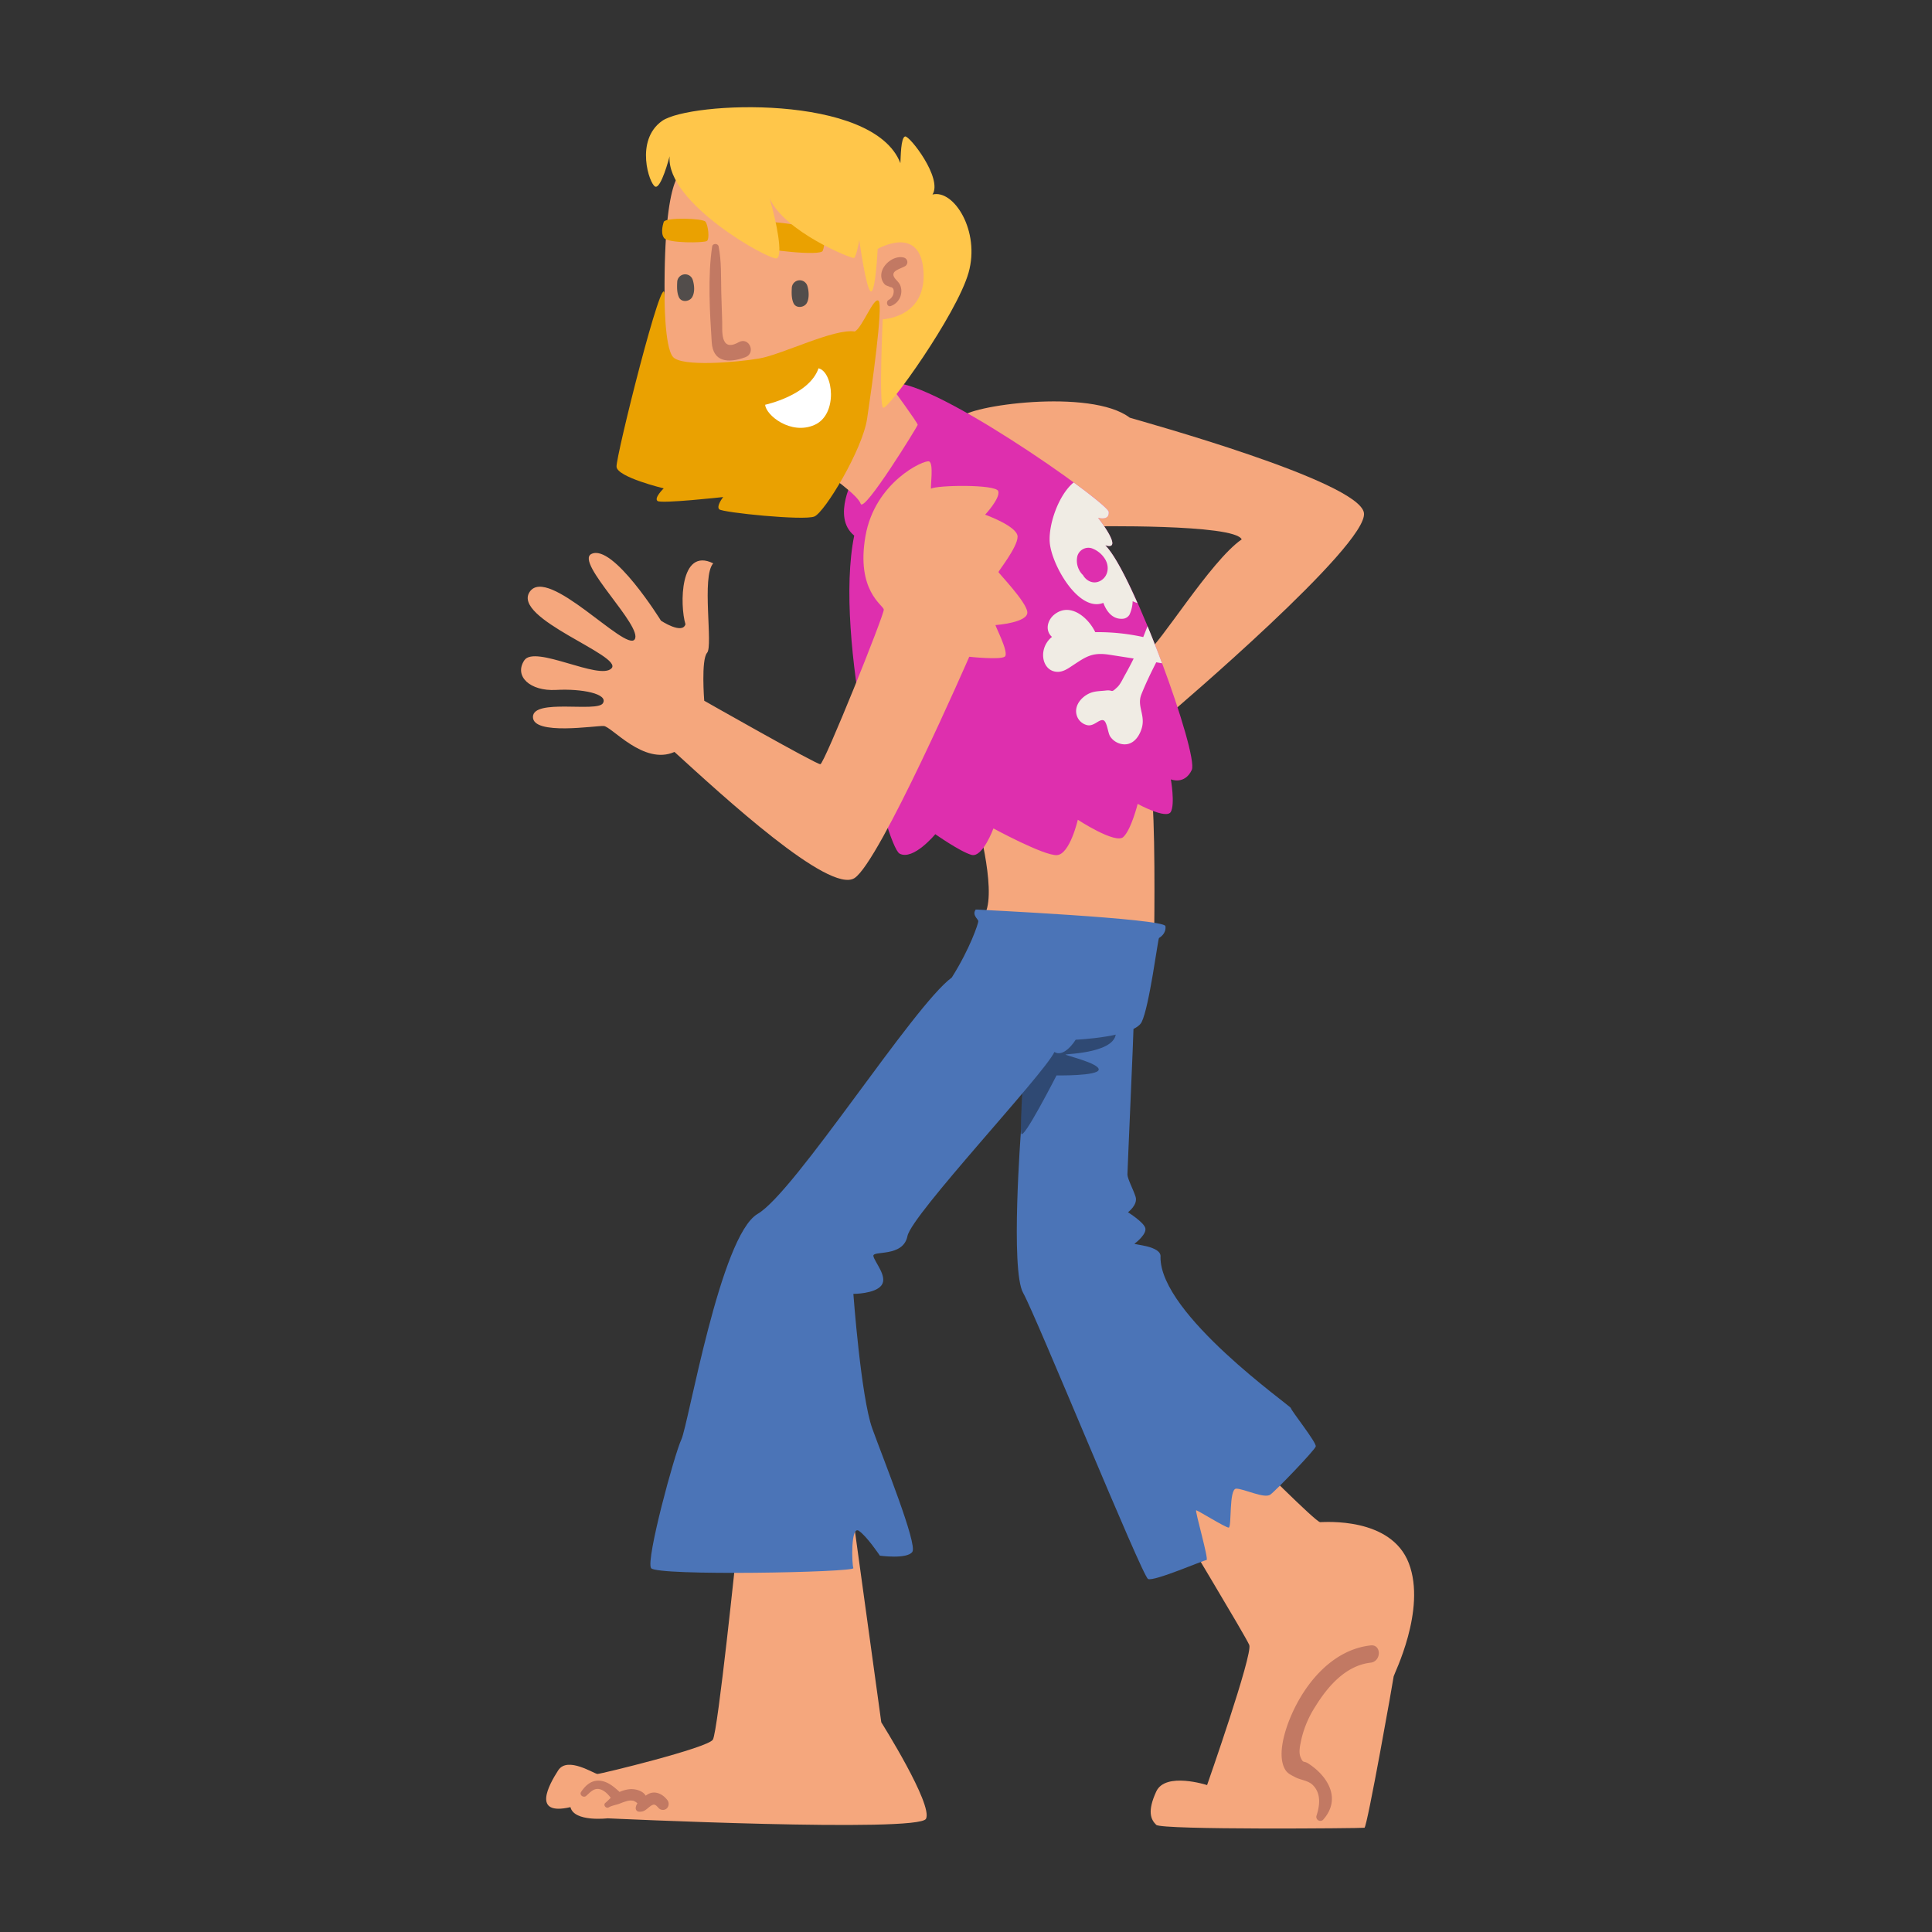 <svg xmlns="http://www.w3.org/2000/svg" width="901" height="901" fill="none" xmlns:v="https://vecta.io/nano"><rect width="100%" height="100%" fill="#333333" stroke="none"/><path d="M549.049 709.887c.13.75 31.79 53 33.55 57.26s-19.669 65.34-19.669 65.34-19.43-6.31-23.71 3-2.53 13.1 0 15.55 95.849 1.61 97.109 1.35 13.621-69.87 13.621-70.63 15.389-31 7.069-52.72-39.349-19.17-41.369-19.17-33.051-31.28-33.051-31.28-37.19 9.93-33.55 31.3zm-205.499 12.78s-8.74 84.76-11.1 88.63-52.3 16-53.81 16-14-8.41-18.33-1.68-12.45 21.36 5.72 17.15c1.68 7.07 17.32 5.22 17.32 5.22s145.13 6.83 148.49.22-20.85-45-20.85-45l-13.79-100.06c-1.51-2.06-53.65 19.52-53.65 19.52z" fill="#f5a77d"/><path d="M476.141 527.277s-5 65.06 1 75.66 55.5 132.18 58.27 133.44 26-8.83 27.25-8.83-5.55-23.21-4.8-23.21 13.62 8.07 15.14 8.07 0-18.16 3.53-18.16 13.12 4.79 15.89 2.78 20.69-20.69 21.19-22.45-11.6-16.9-11.6-17.91-61-43.64-60.8-70.38c.76-5.3-12.86-5.8-12.1-6.31s5.8-4.54 5-7.31-8.07-7.32-8.07-7.32 4.79-3.53 3.53-7.31-3.78-8.33-3.78-10.35 2.77-63.06 3-72.65-30.61-2.77-30.61-2.77l-22.04 55.01z" fill="#4b74b7"/><path d="M508.19 245.487s67.6-1.26 70.88 6.06c-14.63 10.09-38.59 49.69-44.39 52.72s11.6 28 11.6 28 92.07-78.2 89.8-93.08-104.43-42.88-109.22-44.4c-18.17-13.87-76.19-5.55-78.71 0s60.04 50.7 60.04 50.7zm-53.139 134.46s9.75 34.13 4.54 45.74c34.81 7.73 78.7 7.73 78.7 7.73s.67-56.5-1.51-64.07-81.73 10.6-81.73 10.6z" fill="#f5a77d"/><path d="M398.37 222.307s-10.76 18.73 0 27.47c-9.75 47.76 14.8 145 21.19 148.33s16.62-9.08 16.62-9.08 11.69 8.21 16.88 9.65 10.23-12.34 10.23-12.34 23.54 12.8 29.6 12.45 9.75-16.49 9.75-16.49 17.49 11.44 21.19 8.07 6.73-15.47 6.73-15.47 13.45 7.4 15.47 3.7 0-15.14 0-15.14 6.39 2.7 9.75-4.37-27.24-91.95-40.36-104.83c9.08 2.92-3.36-12.82-3.36-12.82s5.38 1.62 5-2.76-87.64-65.92-102.51-59.53-16.18 43.16-16.18 43.16z" fill="#de2fae"/><path d="M452.02 306.287s14.001 1.51 16.481 0-4.711-14.8-4.201-14.8 15.3-1.18 14.8-6.06-13.46-18.16-13.46-18.66 8.92-11.61 8.92-16.48-15.14-10.26-15.14-10.26 7.08-7.57 6.14-10.93-29-2.86-31.37-1.18c-.33-1.18 1.31-11.76-.88-12.72s-25.35 9.53-29.72 34.92 8.24 32 8.57 34.14-27.74 72-29.59 72.14-54.15-29.6-54.15-29.6-1.519-19.17 1.341-22.36-2.691-35.65 2.859-41.71c-15.64-7.73-15.64 19.51-12.95 28.42-1.51 4.88-11.419-1.68-11.419-1.68s-22.381-36.16-32.471-31.11c-7.74 3.87 24.381 34 20.181 39.86s-40.531-34.65-48.941-22.2 43.73 29.76 38.18 35.65-35.819-11.1-40.699-3.7 2.689 14.46 14.799 13.79 24.55 1.85 21.86 6.22-32.62-2.35-32.62 6.39 29.26 4 33 4.21 18.66 18.49 33 12.1c22.7 20.69 72.141 66.26 83.911 58.86s53.569-103.25 53.569-103.25zM318.66 80.097s-9.08-1.18-8.74 57.35c-4.54 45.23-1 41 25.9 39s49.77 44.4 49.77 44.4 14.47 9.92 15.81 14.12c1.68 4.21 26.4-36 26.57-36.82s-12.11-17.49-12.11-17.49 27.58-52.48 21.53-70-87.78-39.81-118.73-30.56z" fill="#f5a77d"/><path d="M309.921 137.447s-.17 24.55 4 29.09 29.1 2.52 40 .67 35-14.12 44.73-12.61c3.53-1.85 8.91-16.48 11.1-14.29s-3.2 40.52-5.38 55-19.73 43.55-24.58 45.57-42.86-1.85-44.37-3.36 1.85-5.72 1.85-5.72-28.76 3.19-30.61 1.85 2.86-5.89 2.86-5.89-21.69-5.21-22-10.09 22.11-94.47 22.4-80.22z" fill="#eaa101"/><path d="M356.84 188.757s20.51-4.37 24.89-17c6.89 1.68 9.19 21.53-1.88 26.41s-22.71-4.56-23.01-9.41z" fill="#fff"/><path d="M309.58 103.387s-1.85 5 .09 7.57 18.66 2.35 20 1.43.59-7.4-.67-9-18.07-2.1-19.42 0zm43.05.93s-2.18 8.66.93 10.51 29 4.63 30.1 2.18 1.001-7.48.341-9.08-30.361-6.47-31.371-3.61z" fill="#eaa101"/><path d="M409.311 116.087s-1 20.64-3.2 19.82-5.38-24-5.38-24-1.35 8.07-2.52 8.4-32.29-12.1-39.35-27.91c3.36 11.26 6.39 26.9 3.36 28.08s-51.63-25.56-49.95-47.59c-.17.67-4 15.3-6.72 14.13s-9.59-21.53 3.19-30.61 98.55-13 111.16 19.68c.17-2.7.17-11.94 2.19-12.45s17.65 19.51 12.78 27.08c9.92-2.53 22.36 17 16.81 36.49s-37.83 64.58-39.85 62.89-.17-41.2-.17-41.2 20.52-.67 19-22.53-21.35-10.28-21.35-10.28z" fill="#ffc64a"/><path d="M344.481 159.597c-8.9 5-7.53-6-7.68-9.59l-.43-13.49c-.18-7.2.15-14.55-1.24-21.62-.28-1.45-2.75-1.51-3 0-2.12 14-1.12 30.64-.21 44.75.59 9.12 7.53 9.88 15.53 7 5.33-1.84 1.95-9.79-2.97-7.05z" fill="#c27963"/><path d="M323.07 130.537c-.262-.838-.812-1.556-1.553-2.027s-1.626-.663-2.495-.543a3.71 3.71 0 0 0-2.255 1.199c-.587.653-.922 1.494-.947 2.371-.12 2.34-.18 4.94.81 7.09 1.15 2.52 4.87 2.1 6.14 0 1.37-2.28 1.06-5.66.3-8.09zm53.441 2.781a3.71 3.71 0 0 0-1.554-2.027c-.741-.471-1.625-.663-2.495-.543s-1.669.544-2.255 1.198a3.71 3.71 0 0 0-.946 2.372c-.12 2.34-.171 4.929.809 7.079 1.15 2.52 4.881 2.11 6.141 0s1.07-5.639.3-8.079z" fill="#524d4b"/><path d="M421.62 120.157c-4.43-1.29-10 2.95-10.58 7.44-.133.896-.063 1.809.204 2.675s.723 1.659 1.336 2.325c.74.76 1.81.76 2.49 1.28 1.56.07 2.05 1.24 1.49 3.48a4.64 4.64 0 0 1-2.23 2.57c-1.32.9-.53 3.44 1.16 2.77a7.36 7.36 0 0 0 4.72-8.34c-.38-2-1.26-2.72-2.47-4.09-3.4-3.84 1.93-4.71 4.4-6.16.352-.225.633-.546.809-.925a2.2 2.2 0 0 0 .186-1.215c-.054-.415-.226-.805-.494-1.125a2.2 2.2 0 0 0-1.021-.685h0z" fill="#c27963"/><path d="M539.221 308.867l2.72.46a570.64 570.64 0 0 0-6.78-17.3l-2 5.07a97.5 97.5 0 0 0-22.38-2.28c-3.18-6.71-11.76-14.24-19.21-8.12-2.2 1.81-3.64 5-2.66 7.84.33.964.914 1.82 1.69 2.48a11 11 0 0 0-4 6.78c-.76 4.59 1.59 9.44 6.64 9.52 2.68 0 4.78-1.5 6.94-2.93 6.07-4 9-6.22 16.73-5.12l11.78 1.83c-1.27 2.58-2.61 5.12-4 7.59-1 1.73-2.12 4.35-3.58 5.73-3.28 3.11-1.76 1.18-5.4 1.61-3 .36-5.63.15-8.49 1.74-3.79 2.11-6.7 6.32-4.75 10.73.406.868.994 1.639 1.724 2.26a6.69 6.69 0 0 0 2.506 1.34c3.25 1 5.64-2.65 7.72-2.24 1.89.38 2.18 5.91 3.31 7.58a8.22 8.22 0 0 0 5 3.48c5 1.18 8.28-2.67 9.66-7.09 2-6.34-2.36-10.39-.08-16.06 2-5.01 4.41-10.01 6.91-14.9zm-23.802-54.58c9.08 2.92-3.36-12.82-3.36-12.82s5.38 1.62 5-2.75c-.09-1.19-6.61-6.61-16.35-13.73-7.08 5.85-11.77 19.62-11.16 27.89.77 10.41 13.49 32.85 25 28.27 1.51 4.07 4.26 7.61 8.77 7.43.703.001 1.395-.183 2.004-.534s1.115-.857 1.466-1.466c.875-1.958 1.364-4.066 1.44-6.21.71.34 1.49.63 2.25.93-5.61-12.77-11.12-23.14-15.06-27.01zm-2.159 16.54c-3.22 1.82-6.591.2-8.221-2.65a8.39 8.39 0 0 1-1.789-2.41c-1.028-1.978-1.315-4.258-.811-6.43a5.36 5.36 0 0 1 2.51-3.183c1.221-.692 2.664-.878 4.02-.517a12 12 0 0 1 6.43 5.19c2.06 3.39 1.471 7.93-2.139 10h0z" fill="#f0ece4"/><path d="M477.92 489.757s-2.36 35-1.68 38.85 16.48-27.08 16.48-27.08 19.34.34 19.67-2.69-16-6.73-15.47-7.06 25.39-.68 23.38-11.44-42.38 9.42-42.38 9.42z" fill="#2f4973"/><path d="M455.05 424.167s88.001 4.21 88.451 7.74-2.52 5.21-3 5.55-4.54 32.12-8.08 39.18-30.77 8.24-30.77 8.24-5.21 8.58-9.92 5.72c-4.88 10.43-66.51 75.76-68.53 85.85s-16.401 6.56-15.891 9.33 6.811 9.59 3.781 13.63-13.12 4-13.12 4 3.539 48.18 8.829 62.81 21.191 54 18.671 57.52-15.141 1.76-15.141 1.76-6.049-9.08-9.829-11.6-3.28 15.39-2.53 17.4-91.82 3.79-94.34 0 10.85-53 14.13-60 18.159-95.1 35.569-105.19 72.641-97.12 90.551-110.24c8.58-13.62 12.36-25.22 12.36-26.23s-3.101-2.88-1.191-5.47z" fill="#4b74b7"/><path d="M639.19 767.347c-17.81 2-30.74 17.67-37.34 33.41-2.61 6.21-6.24 17.47-2.72 24.12 1.16 2.19 2.88 2.85 4.9 3.93 2.53 1.35 6.06 1.5 8.22 3.68 4 4 3.22 9.66 1.68 14.36-.101.395-.071.811.087 1.187a1.87 1.87 0 0 0 3.023.623c8.66-9.7 2.25-20.27-6.75-26.14-2.46-1.6-2.41.07-3.71-2.89-1.13-2.56-.18-6 .36-8.66a48.29 48.29 0 0 1 6.55-15.24c5.78-9.35 14.14-19 25.7-20.33 5.09-.58 5.14-8.64 0-8.05zm-328.139 71.91c-2-2.47-5.1-4.15-8.29-2.82-.584.269-1.134.605-1.64 1-1.28-2.32-4.88-3.26-7.39-3.05-1.657.172-3.274.611-4.79 1.3-2.71-2.48-5.72-5.09-9.56-5.26s-6.4 2.33-8.37 5.21c-1 1.5 1.17 3 2.4 1.85 1.85-1.65 3.63-3.79 6.34-3.07 2 .52 3.8 2.28 5.06 4-.79.77-1.55 1.59-2.51 2.37-1.17 1 .34 2.85 1.61 2.08s3.4-1.13 4.87-1.66c1-.38 2.05-.83 3.12-1.11a6.58 6.58 0 0 1 3.51-.29 6.14 6.14 0 0 1 1.87 1.19 4 4 0 0 0-.81 2.29c0 .352.115.694.329.974a1.61 1.61 0 0 0 .851.576c.631.116 1.279.096 1.902-.059s1.205-.442 1.708-.841c1-.64 2.88-2.73 4.09-2.27 1.38.52 1.71 2.13 3.34 2.35a2.61 2.61 0 0 0 2.8-1.35c.285-.545.395-1.164.317-1.774s-.343-1.181-.757-1.636h0z" fill="#c27963"/></svg>